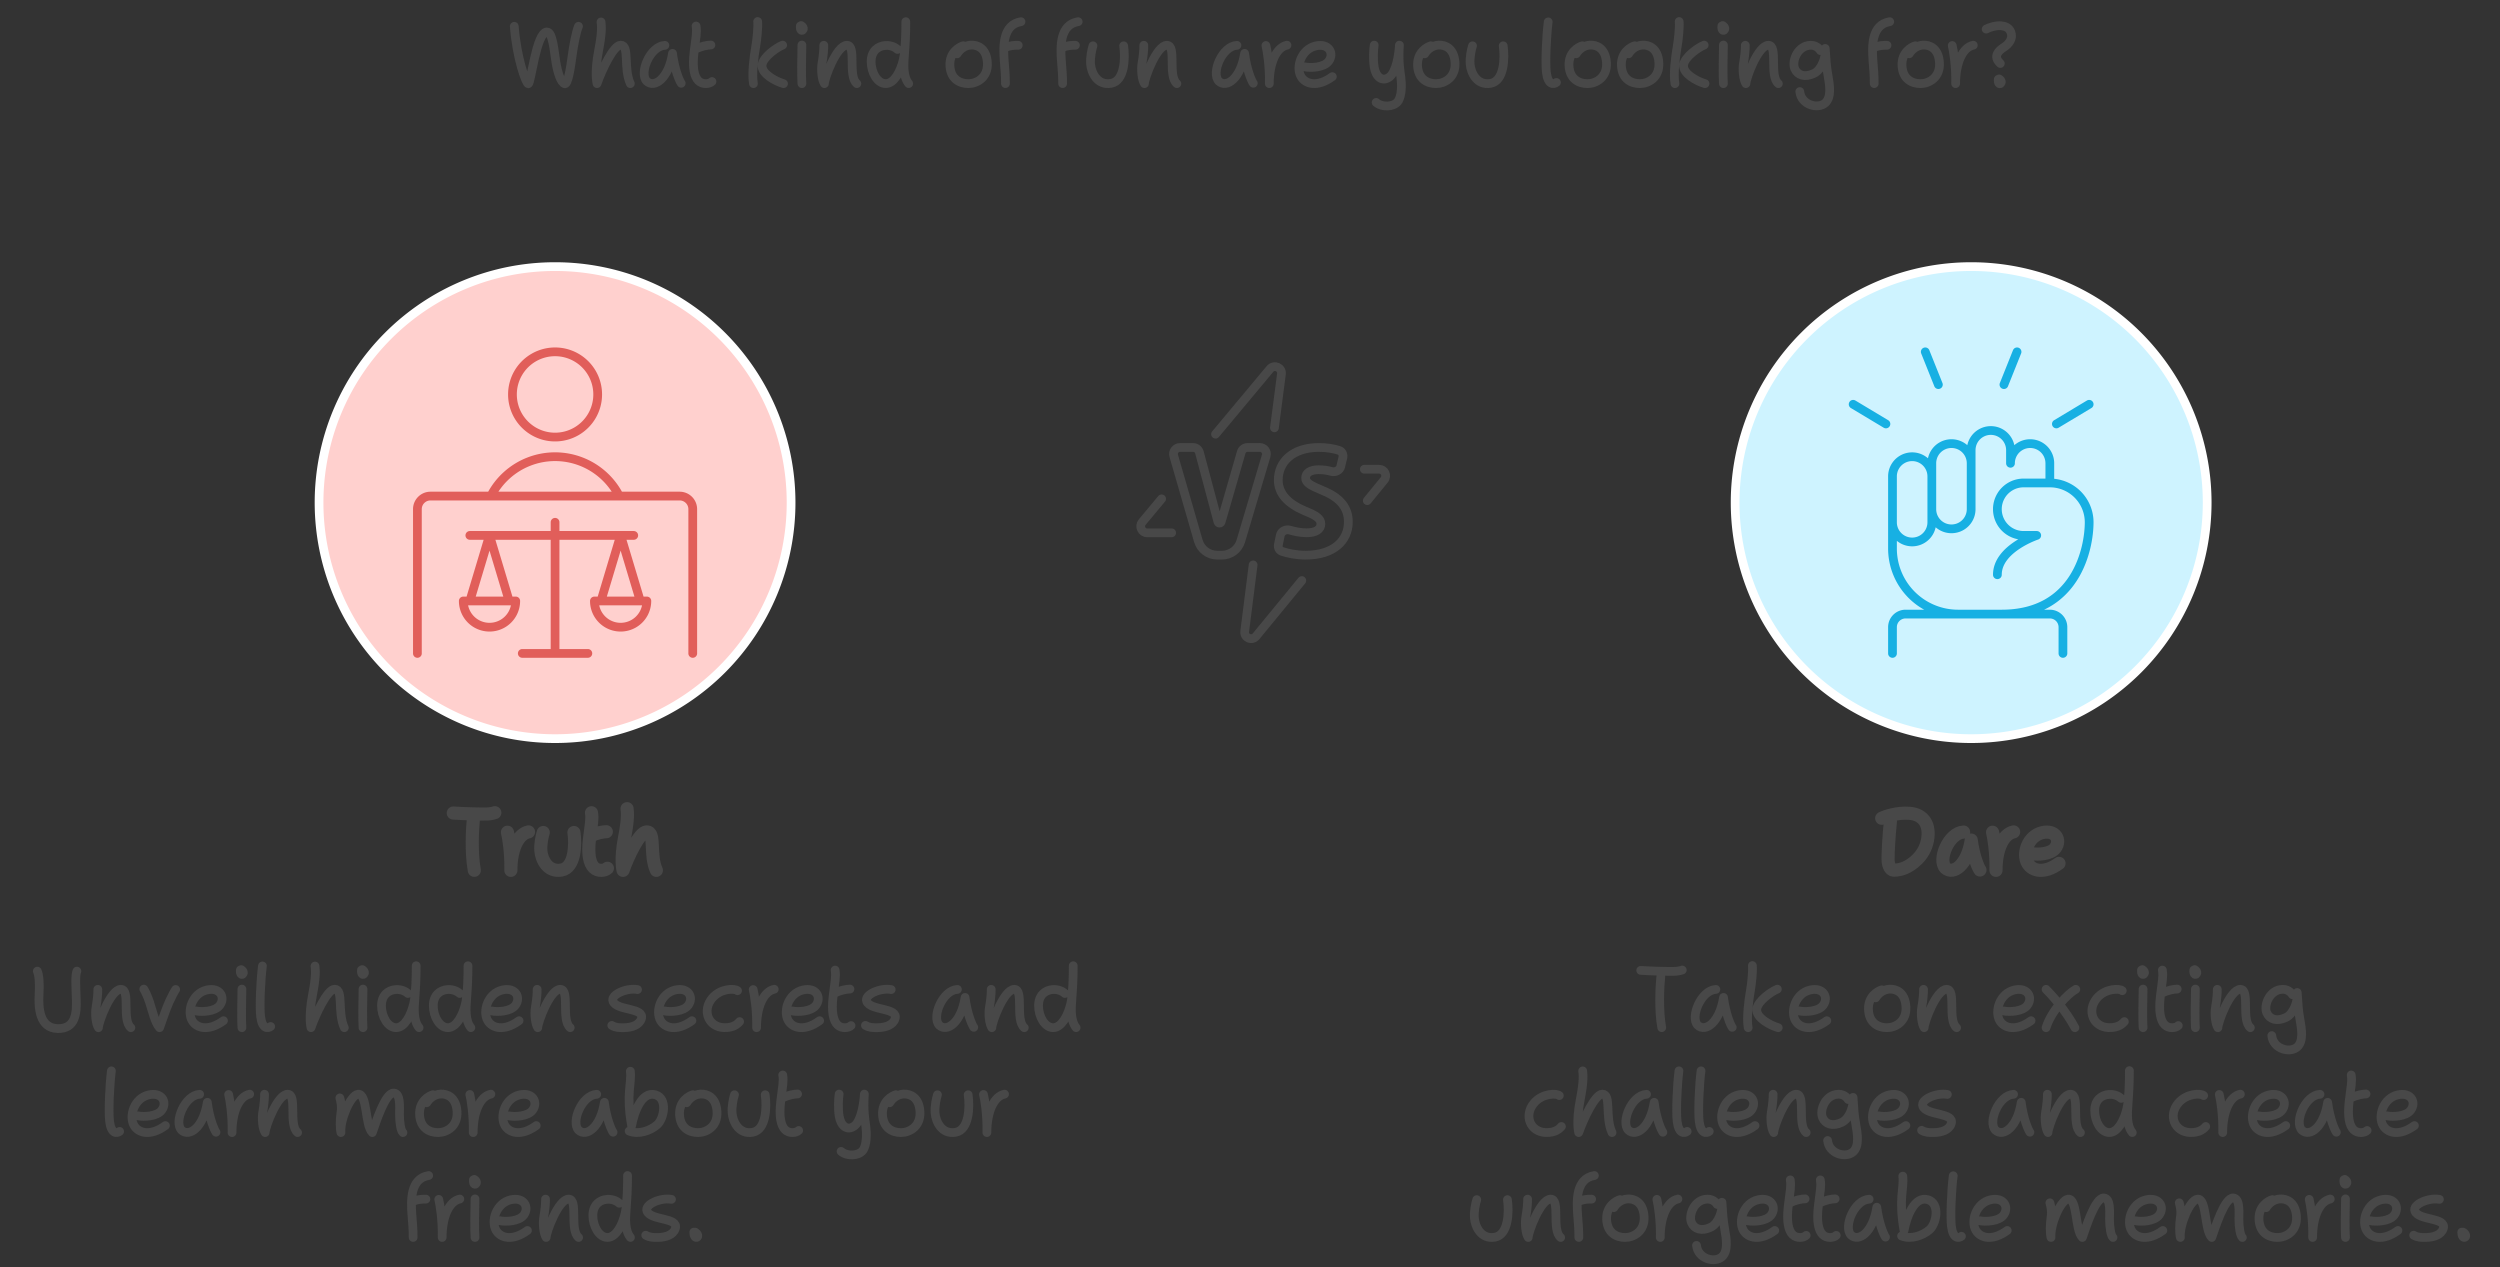 <svg width="572" height="290" viewBox="0 0 572 290" style="fill:none;stroke:none;fill-rule:evenodd;clip-rule:evenodd;stroke-linecap:round;stroke-linejoin:round;stroke-miterlimit:1.5;" version="1.1" xmlns="http://www.w3.org/2000/svg" xmlns:xlink="http://www.w3.org/1999/xlink"><rect x="0" y="0" width="572" height="290" fill="#333333" stroke="none"/><g id="blend" style="mix-blend-mode:multiply"><g id="g-root-2.cr-2_cr_1q6ze1u1s495he-fill" data-item-order="-46652" data-item-id="2.cr-2_cr_1q6ze1u1s495he" data-item-class="Shape Stroke Fill ScenePart Indexed" data-item-index="2" data-renderer-id="0" transform="matrix(1, 0, 0, 1, 387, 51)"><g id="2.cr-2_cr_1q6ze1u1s495he-fill" stroke="none" fill="#cef3ff" transform="matrix(1, 0, 0, 1, -2, -2)"><g xmlns="http://www.w3.org/2000/svg" transform="translate(12, 12)"><path d="M0 54a54 54 0 1 0 108 0a54 54 0 1 0 -108 0"></path></g></g></g><g id="g-root-1.cr-1_cr_1qf3k6a1s47rwp-fill" data-item-order="-46650" data-item-id="1.cr-1_cr_1qf3k6a1s47rwp" data-item-class="Shape Stroke Fill ScenePart Indexed Indexed_1" data-item-index="1" data-renderer-id="0" transform="matrix(1, 0, 0, 1, 63, 51)"><g id="1.cr-1_cr_1qf3k6a1s47rwp-fill" stroke="none" fill="#ffd0ce" transform="matrix(1, 0, 0, 1, -2, -2)"><g xmlns="http://www.w3.org/2000/svg" transform="translate(12, 12)"><path d="M0 54a54 54 0 1 0 108 0a54 54 0 1 0 -108 0"></path></g></g></g><g id="g-root-tx_whatkind_1hgc6hu1s495ov-fill" data-item-order="0" data-item-id="tx_whatkind_1hgc6hu1s495ov" data-item-class="Label Stroke SceneTarget SceneTitle ColorStrokeBlack" data-item-index="none" data-renderer-id="0" transform="matrix(1, 0, 0, 1, 99, -9)"></g><g id="g-root-bala_1cuwele1s4erre-fill" data-item-order="0" data-item-id="bala_1cuwele1s4erre" data-item-class="Icon Stroke SceneTarget Indexed Indexed_1 InsideFill" data-item-index="1" data-renderer-id="0" transform="matrix(1, 0, 0, 1, 81, 69)"></g><g id="g-root-ligh_dbpwiq1s4er5t-fill" data-item-order="0" data-item-id="ligh_dbpwiq1s4er5t" data-item-class="Icon Stroke SceneTarget ColorStrokeBlack" data-item-index="0" data-renderer-id="0" transform="matrix(1, 0, 0, 1, 243, 69)"></g><g id="g-root-up_18itqzm1s4dceg-fill" data-item-order="0" data-item-id="up_18itqzm1s4dceg" data-item-class="Icon Stroke SceneTarget Indexed InsideFill" data-item-index="2" data-renderer-id="0" transform="matrix(1, 0, 0, 1, 405, 69)"></g><g id="g-root-tx_truth_1ursov61s4943y-fill" data-item-order="0" data-item-id="tx_truth_1ursov61s4943y" data-item-class="Label Stroke SceneTarget Indexed Indexed_1 ColorFillBlack ColorStrokeBlack" data-item-index="1" data-renderer-id="0" transform="matrix(1, 0, 0, 1, 87, 171)"></g><g id="g-root-tx_dare_1qa3rhe1s495vw-fill" data-item-order="0" data-item-id="tx_dare_1qa3rhe1s495vw" data-item-class="Label Stroke SceneTarget Indexed ColorFillBlack ColorStrokeBlack" data-item-index="2" data-renderer-id="0" transform="matrix(1, 0, 0, 1, 417, 171)"></g><g id="g-root-tx_unveilhi_18jg82q1s49539-fill" data-item-order="0" data-item-id="tx_unveilhi_18jg82q1s49539" data-item-class="Label Stroke SceneTarget Indexed Indexed_1 ColorStrokeBlack" data-item-index="1" data-renderer-id="0" transform="matrix(1, 0, 0, 1, -9, 207)"></g><g id="g-root-tx_takeonex_1cw5crm1s493wj-fill" data-item-order="0" data-item-id="tx_takeonex_1cw5crm1s493wj" data-item-class="Label Stroke SceneTarget Indexed ColorStrokeBlack" data-item-index="2" data-renderer-id="0" transform="matrix(1, 0, 0, 1, 321, 207)"></g><g id="g-root-2.cr-2_cr_1q6ze1u1s495he-stroke" data-item-order="-46652" data-item-id="2.cr-2_cr_1q6ze1u1s495he" data-item-class="Shape Stroke Fill ScenePart Indexed" data-item-index="2" data-renderer-id="0" transform="matrix(1, 0, 0, 1, 387, 51)"><g id="2.cr-2_cr_1q6ze1u1s495he-stroke" fill="none" stroke-linecap="round" stroke-linejoin="round" stroke-miterlimit="1.5" stroke="#ffffff" stroke-width="2" transform="matrix(1, 0, 0, 1, -2, -2)"><g xmlns="http://www.w3.org/2000/svg" transform="translate(12, 12)"><path d="M0 54a54 54 0 1 0 108 0a54 54 0 1 0 -108 0"></path></g></g></g><g id="g-root-1.cr-1_cr_1qf3k6a1s47rwp-stroke" data-item-order="-46650" data-item-id="1.cr-1_cr_1qf3k6a1s47rwp" data-item-class="Shape Stroke Fill ScenePart Indexed Indexed_1" data-item-index="1" data-renderer-id="0" transform="matrix(1, 0, 0, 1, 63, 51)"><g id="1.cr-1_cr_1qf3k6a1s47rwp-stroke" fill="none" stroke-linecap="round" stroke-linejoin="round" stroke-miterlimit="1.5" stroke="#ffffff" stroke-width="2" transform="matrix(1, 0, 0, 1, -2, -2)"><g xmlns="http://www.w3.org/2000/svg" transform="translate(12, 12)"><path d="M0 54a54 54 0 1 0 108 0a54 54 0 1 0 -108 0"></path></g></g></g><g id="g-root-tx_whatkind_1hgc6hu1s495ov-stroke" data-item-order="0" data-item-id="tx_whatkind_1hgc6hu1s495ov" data-item-class="Label Stroke SceneTarget SceneTitle ColorStrokeBlack" data-item-index="none" data-renderer-id="0" transform="matrix(1, 0, 0, 1, 99, -9)"><g id="tx_whatkind_1hgc6hu1s495ov-stroke" fill="none" stroke-linecap="round" stroke-linejoin="round" stroke-miterlimit="1.5" stroke="#484848" stroke-width="2" transform="matrix(1, 0, 0, 1, 6, 1)"><g xmlns="http://www.w3.org/2000/svg" transform="translate(182, 9)"><path d="M-169.335 5.015C-168.775 12.366 -166.634 18.169 -166.132 18.169C-165.506 18.169 -164.318 6.308 -161.855 6.308C-160.505 6.308 -160.183 11.017 -159.806 13.243C-159.391 15.694 -158.675 17.934 -157.762 18.169C-157.093 18.34 -156.462 14.625 -156.099 11.798C-155.809 9.537 -155.156 6.167 -154.641 5.015 M-149.483 4.022C-149.396 4.912 -149.191 6.202 -150.033 10.527C-151.058 15.795 -150.399 18.136 -150.399 18.136C-149.283 14.963 -146.648 9.33 -144.978 9.33C-142.889 9.33 -144.418 14.557 -142.777 18.136 M-134.877 9.375C-138.291 9.549 -140.822 15.726 -139.03 17.591C-137.237 19.238 -134.01 16.949 -133.126 11.208C-132.653 14.975 -131.496 17.59 -131.136 18.053 M-127.739 4.955C-127.51 6.514 -127.755 7.296 -128.194 10.909C-128.634 14.523 -128.151 16.547 -127.199 17.488C-126.246 18.43 -124.633 18.217 -124.096 17.657M-124.346 9.3C-125.005 9.294 -126.634 9.566 -127.882 10.259 M-113.647 3.922C-113.522 5.108 -113.804 8.024 -114.112 9.758C-114.5 11.947 -115.006 15.92 -114.613 18.136M-107.928 9.322C-109.33 9.873 -112.366 12.02 -112.63 13.809C-112.93 15.836 -109.545 17.62 -107.732 18.136 M-103.699 4.847C-102.391 5.612 -104.054 6.866 -103.879 4.941M-103.525 9.301C-103.58 11.527 -103.657 16.583 -103.525 18.136 M-98.517 9.359C-98.486 10.082 -98.636 11.88 -98.898 13.287C-99.224 15.045 -98.916 17.333 -98.372 18.136C-98.372 16.924 -95.595 9.359 -93.236 9.359C-90.95 9.359 -93.091 16.343 -90.95 18.136 M-81.643 10.309C-82.041 9.935 -83.04 9.311 -84.42 9.406C-86.146 9.526 -87.685 10.679 -87.685 13.113C-87.685 15.547 -86.281 18.127 -84.338 18.127C-82.396 18.127 -80.922 15.277 -80.314 12.614C-79.827 10.484 -79.736 5.957 -79.752 3.96M-79.091 18.127C-80.446 16.46 -80.199 13.61 -80.072 11.776C-79.945 9.942 -79.883 8.937 -79.883 8.937 M-66.6 9.468C-67.446 9.693 -69.82 10.951 -69.662 14.041C-69.505 17.13 -67.361 18.136 -65.438 18.136C-63.442 18.136 -60.884 16.697 -61.09 13.333C-61.296 9.968 -63.426 9.251 -64.816 9.315C-66.462 9.389 -67.565 10.554 -68.018 11.311 M-56.951 18.129C-56.951 15.986 -57.086 15.016 -57.24 12.823C-57.467 9.617 -57.622 4.643 -53.394 3.962M-54.022 9.362C-54.688 9.33 -56.111 9.425 -56.851 9.853 M-43.871 18.129C-43.871 15.986 -44.006 15.016 -44.16 12.823C-44.387 9.617 -44.542 4.643 -40.314 3.962M-40.942 9.362C-41.608 9.33 -43.031 9.425 -43.771 9.853 M-36.929 9.475C-37.202 10.342 -37.591 12.125 -37.475 13.655C-37.329 15.558 -35.983 18.639 -32.763 18.066C-29.648 17.512 -29.506 12.23 -29.907 9.475 M-25.297 9.359C-25.266 10.082 -25.416 11.88 -25.678 13.287C-26.004 15.045 -25.696 17.333 -25.152 18.136C-25.152 16.924 -22.375 9.359 -20.016 9.359C-17.73 9.359 -19.871 16.343 -17.73 18.136 M-3.987 9.375C-7.401 9.549 -9.932 15.726 -8.14 17.591C-6.347 19.238 -3.12 16.949 -2.236 11.208C-1.763 14.975 -0.606 17.59 -0.246 18.053 M2.64 9.413C2.922 10.567 3.513 14.098 3.421 18.136C3.421 13.378 5.014 9.844 7.46 9.341 M11.564 14.307C12.892 14.583 15.937 14.463 17.006 13.011C18.343 11.196 17.053 8.817 14.032 9.508C10.679 10.276 9.414 14.39 10.679 16.534C11.702 18.267 14.425 19.038 17.846 16.534 M27.418 9.325C27.265 10.303 27.131 12.518 27.418 14.354C27.778 16.648 29.314 17.826 30.911 16.609C32.507 15.391 33.086 11.26 33.186 9.325C32.926 13.136 33.325 15.232 33.525 16.708C33.724 18.185 33.784 21.019 32.806 22.256C31.829 23.493 29.214 23.613 27.857 22.436 M40.4 9.468C39.554 9.693 37.18 10.951 37.338 14.041C37.495 17.13 39.639 18.136 41.562 18.136C43.558 18.136 46.116 16.697 45.91 13.333C45.704 9.968 43.574 9.251 42.184 9.315C40.538 9.389 39.435 10.554 38.982 11.311 M49.911 9.475C49.638 10.342 49.249 12.125 49.365 13.655C49.511 15.558 50.857 18.639 54.077 18.066C57.192 17.512 57.334 12.23 56.933 9.475 M67.231 4.008C66.822 7.098 66.537 13.338 66.816 15.59C67.175 18.491 68.514 18.349 69.111 17.864 M75.05 9.468C74.204 9.693 71.83 10.951 71.988 14.041C72.146 17.13 74.289 18.136 76.212 18.136C78.208 18.136 80.766 16.697 80.56 13.333C80.354 9.968 78.224 9.251 76.834 9.315C75.188 9.389 74.085 10.554 73.632 11.311 M87.04 9.468C86.194 9.693 83.82 10.951 83.978 14.041C84.136 17.13 86.279 18.136 88.202 18.136C90.198 18.136 92.756 16.697 92.55 13.333C92.344 9.968 90.214 9.251 88.824 9.315C87.178 9.389 86.075 10.554 85.622 11.311 M97.193 3.922C97.318 5.108 97.036 8.024 96.728 9.758C96.34 11.947 95.834 15.92 96.227 18.136M102.912 9.322C101.51 9.873 98.474 12.02 98.21 13.809C97.91 15.836 101.295 17.62 103.108 18.136 M107.141 4.847C108.449 5.612 106.786 6.866 106.961 4.941M107.316 9.301C107.26 11.527 107.183 16.583 107.316 18.136 M112.323 9.359C112.354 10.082 112.204 11.88 111.942 13.287C111.616 15.045 111.924 17.333 112.469 18.136C112.469 16.924 115.245 9.359 117.604 9.359C119.89 9.359 117.749 16.343 119.89 18.136 M129.518 10.579C129.243 10.161 128.429 9.104 126.706 9.412C124.082 9.883 122.96 13.142 123.635 14.717C124.285 16.233 125.942 16.796 128.04 15.798C129.816 14.954 130.822 12.028 130.614 10.082C130.794 12.778 130.863 14.142 131.237 16.221C131.638 18.444 132.085 21.26 130.614 22.559C128.94 24.039 125.091 23.013 124.794 19.948 M141.819 18.129C141.819 15.986 141.684 15.016 141.53 12.823C141.303 9.617 141.148 4.643 145.376 3.962M144.748 9.362C144.082 9.33 142.659 9.425 141.919 9.853 M151.24 9.468C150.394 9.693 148.02 10.951 148.178 14.041C148.335 17.13 150.479 18.136 152.402 18.136C154.398 18.136 156.955 16.697 156.75 13.333C156.544 9.968 154.414 9.251 153.024 9.315C151.378 9.389 150.275 10.554 149.822 11.311 M159.67 9.413C159.952 10.567 160.543 14.098 160.451 18.136C160.451 13.378 162.044 9.844 164.49 9.341 M167.431 5.659C168.176 5.273 169.535 4.803 170.775 4.888C171.717 4.953 172.672 5.29 173.075 6.322C173.645 7.783 172.69 9.057 171.476 9.827C170.262 10.597 168.914 11.907 170.674 13.525M170.386 17.055C171.694 17.82 170.031 19.074 170.206 17.149"></path></g></g></g><g id="g-root-bala_1cuwele1s4erre-stroke" data-item-order="0" data-item-id="bala_1cuwele1s4erre" data-item-class="Icon Stroke SceneTarget Indexed Indexed_1 InsideFill" data-item-index="1" data-renderer-id="0" transform="matrix(1, 0, 0, 1, 81, 69)"><g id="bala_1cuwele1s4erre-stroke" fill="none" stroke-linecap="round" stroke-linejoin="round" stroke-miterlimit="1.5" stroke="#e15e5a" stroke-width="0.667" transform="matrix(3, 0, 0, 3, -26, -26)"><g xmlns="http://www.w3.org/2000/svg" transform="translate(12, 12)"><path d="M1.5 23.5v-11a1 1 0 0 1 1-1h19a1 1 0 0 1 1 1v11m-17-9H18m-6-1v10m-2.5 0h5M0 0m5.5 19.5 1.5-5 1.5 5m.5 0a2 2 0 0 1-4 0Zm6.5 0 1.5-5 1.5 5m.5 0a2 2 0 0 1-4 0Zm-2.1-8a5.5 5.5 0 0 0-9.8 0m1.65-7.75a3.25 3.25 0 1 0 6.5 0 3.25 3.25 0 1 0-6.5 0Z"></path></g></g></g><g id="g-root-ligh_dbpwiq1s4er5t-stroke" data-item-order="0" data-item-id="ligh_dbpwiq1s4er5t" data-item-class="Icon Stroke SceneTarget ColorStrokeBlack" data-item-index="0" data-renderer-id="0" transform="matrix(1, 0, 0, 1, 243, 69)"><g id="ligh_dbpwiq1s4er5t-stroke" fill="none" stroke-linecap="round" stroke-linejoin="round" stroke-miterlimit="1.5" stroke="#484848" stroke-width="1.333" transform="matrix(1.5, 0, 0, 1.5, -0.5, -5)"><g xmlns="http://www.w3.org/2000/svg" transform="translate(7, 10)"><path d="M22.477 33.5L21.193 43.632C21.068 44.622 22.296 45.155 22.93 44.385C24.68 42.261 27.208 39.18 29.905 35.889M39.888 23.698C40.92 22.436 41.804 21.355 42.47 20.541C43.004 19.889 42.539 18.909 41.696 18.909H39.439M10.053 28.608H6.33C5.482 28.608 5.019 27.619 5.562 26.968L8.52 23.422M16.742 13.564C19.918 9.758 23.003 6.061 25.043 3.619C25.684 2.852 26.923 3.397 26.794 4.388L25.726 12.592M20.598 29.868L24.462 16.872C24.652 16.231 24.172 15.587 23.503 15.587H21.626C21.181 15.587 20.789 15.882 20.665 16.31L17.596 26.942C17.526 27.185 17.18 27.182 17.115 26.937L14.282 16.329C14.165 15.892 13.769 15.587 13.316 15.587H11.33C10.664 15.587 10.184 16.226 10.369 16.865L14.12 29.846C14.491 31.129 15.666 32.013 17.002 32.013H17.723C19.05 32.013 20.22 31.14 20.598 29.868ZM30.663 28.599C29.781 28.599 28.877 28.433 28.105 28.198C27.475 28.005 26.758 28.354 26.623 28.998L26.33 30.403C26.238 30.842 26.45 31.292 26.875 31.438C27.785 31.751 29.11 32.014 30.478 32.014C34.798 32.014 37 29.771 37 26.932C37 24.883 35.865 23.299 33.159 22.19C31.185 21.357 30.485 20.994 30.485 20.219C30.485 19.507 31.172 18.979 32.469 18.979C33.221 18.979 33.869 19.091 34.406 19.241C35.018 19.413 35.697 19.092 35.844 18.474L36.163 17.13C36.273 16.666 36.041 16.182 35.587 16.036C34.775 15.773 33.745 15.588 32.496 15.588C28.518 15.588 26.314 17.792 26.314 20.563C26.314 22.582 27.713 24.152 30.402 25.283C32.105 25.963 32.814 26.443 32.814 27.25C32.814 28.056 32.075 28.599 30.663 28.599Z"></path></g></g></g><g id="g-root-up_18itqzm1s4dceg-stroke" data-item-order="0" data-item-id="up_18itqzm1s4dceg" data-item-class="Icon Stroke SceneTarget Indexed InsideFill" data-item-index="2" data-renderer-id="0" transform="matrix(1, 0, 0, 1, 405, 69)"><g id="up_18itqzm1s4dceg-stroke" fill="none" stroke-linecap="round" stroke-linejoin="round" stroke-miterlimit="1.5" stroke="#17b0e3" stroke-width="0.667" transform="matrix(3, 0, 0, 3, -17, -26)"><g xmlns="http://www.w3.org/2000/svg" transform="translate(9, 12)"><path d="M18,10.5V9a1.5,1.5,0,0,0-3,0M12,12.5V9A1.5,1.5,0,0,0,9,9v1M12,9V8h0a1.5,1.5,0,0,1,3,0h0V9M9,13.5V10a1.5,1.5,0,0,0-3,0v5.5a5,5,0,0,0,5,5h3.335C20,20.5,21,15.5,21,13.5a3,3,0,0,0-3-3H16a2,2,0,0,0,0,4h1s-3,1-3,3M6,23.5v-2a1,1,0,0,1,1-1H18a1,1,0,0,1,1,1v2M8.5 0.5L9.5 3M3 4.5L5.5 6M15.5 0.5L14.5 3M21 4.5L18.5 6M9,13.5a1.5,1.5,0,0,1-3,0M12,12.5a1.5,1.5,0,0,1-3,0"></path></g></g></g><g id="g-root-tx_truth_1ursov61s4943y-stroke" data-item-order="0" data-item-id="tx_truth_1ursov61s4943y" data-item-class="Label Stroke SceneTarget Indexed Indexed_1 ColorFillBlack ColorStrokeBlack" data-item-index="1" data-renderer-id="0" transform="matrix(1, 0, 0, 1, 87, 171)"><g id="tx_truth_1ursov61s4943y-stroke" fill="none" stroke-linecap="round" stroke-linejoin="round" stroke-miterlimit="1.5" stroke="#484848" stroke-width="3" transform="matrix(1, 0, 0, 1, 4, 2)"><g xmlns="http://www.w3.org/2000/svg" transform="translate(34, 8)"><path d="M-21.29 5.024C-18.999 5.185 -14.653 5.297 -13.419 5.239C-12.742 5.208 -11.957 5.024 -11.782 4.944M-16.695 6.461C-16.912 8.512 -17.227 14.022 -16.479 18.125 M-8.895 9.413C-8.613 10.567 -8.022 14.098 -8.114 18.136C-8.114 13.378 -6.521 9.844 -4.075 9.341 M-0.704 9.475C-0.977 10.342 -1.366 12.125 -1.25 13.655C-1.104 15.558 0.242 18.639 3.462 18.066C6.577 17.512 6.719 12.23 6.318 9.475 M10.336 4.955C10.565 6.514 10.32 7.296 9.881 10.909C9.441 14.523 9.924 16.547 10.876 17.488C11.829 18.43 13.442 18.217 13.979 17.657M13.729 9.3C13.07 9.294 11.441 9.566 10.193 10.259 M18.472 4.022C18.559 4.912 18.764 6.202 17.922 10.527C16.897 15.795 17.556 18.136 17.556 18.136C18.672 14.963 21.307 9.33 22.977 9.33C25.066 9.33 23.537 14.557 25.178 18.136"></path></g></g></g><g id="g-root-tx_dare_1qa3rhe1s495vw-stroke" data-item-order="0" data-item-id="tx_dare_1qa3rhe1s495vw" data-item-class="Label Stroke SceneTarget Indexed ColorFillBlack ColorStrokeBlack" data-item-index="2" data-renderer-id="0" transform="matrix(1, 0, 0, 1, 417, 171)"><g id="tx_dare_1qa3rhe1s495vw-stroke" fill="none" stroke-linecap="round" stroke-linejoin="round" stroke-miterlimit="1.5" stroke="#484848" stroke-width="3" transform="matrix(1, 0, 0, 1, 1, 2)"><g xmlns="http://www.w3.org/2000/svg" transform="translate(31, 8)"><path d="M-18.468 6.219C-17.563 5.767 -14.915 4.886 -12.157 5.081C-8.709 5.326 -7.35 7.904 -7.995 11.267C-8.703 14.955 -11.657 16.912 -13.093 17.535C-14.53 18.157 -15.804 18.138 -16.013 18.049C-16.222 17.96 -17.012 17.377 -17.012 15.576C-17.012 13.775 -16.812 10.147 -16.472 6.945 M0.273 9.375C-3.141 9.549 -5.672 15.726 -3.88 17.591C-2.087 19.238 1.14 16.949 2.024 11.208C2.497 14.975 3.654 17.59 4.014 18.053 M6.9 9.413C7.182 10.567 7.773 14.098 7.681 18.136C7.681 13.378 9.274 9.844 11.72 9.341 M15.824 14.307C17.152 14.583 20.197 14.463 21.266 13.011C22.603 11.196 21.313 8.817 18.292 9.508C14.939 10.276 13.674 14.39 14.939 16.534C15.962 18.267 18.685 19.038 22.106 16.534"></path></g></g></g><g id="g-root-tx_unveilhi_18jg82q1s49539-stroke" data-item-order="0" data-item-id="tx_unveilhi_18jg82q1s49539" data-item-class="Label Stroke SceneTarget Indexed Indexed_1 ColorStrokeBlack" data-item-index="1" data-renderer-id="0" transform="matrix(1, 0, 0, 1, -9, 207)"><g id="tx_unveilhi_18jg82q1s49539-stroke" fill="none" stroke-linecap="round" stroke-linejoin="round" stroke-miterlimit="1.5" stroke="#484848" stroke-width="2" transform="matrix(1, 0, 0, 1, 5, 1)"><g xmlns="http://www.w3.org/2000/svg" transform="translate(129, 9)"><path d="M-116.464 5.195C-116.057 6.081 -115.915 8.052 -116.057 10.5C-116.233 13.56 -115.991 18.224 -111.826 18.337C-107.661 18.45 -107.428 14.697 -107.549 11.611C-107.674 8.417 -107.784 6.095 -107.408 5.195 M-102.622 9.359C-102.591 10.082 -102.741 11.88 -103.003 13.287C-103.329 15.045 -103.021 17.333 -102.477 18.136C-102.477 16.924 -99.7 9.359 -97.341 9.359C-95.055 9.359 -97.196 16.343 -95.055 18.136 M-92.099 9.308C-91.846 9.691 -91.295 10.77 -90.782 12.296C-90.141 14.203 -89.584 16.938 -88.487 18.136C-87.845 16.313 -86.938 13.63 -86.242 12.127C-85.546 10.624 -84.982 9.612 -84.807 9.393 M-80.151 14.307C-78.823 14.583 -75.778 14.463 -74.709 13.011C-73.372 11.196 -74.662 8.817 -77.683 9.508C-81.036 10.276 -82.301 14.39 -81.036 16.534C-80.013 18.267 -77.29 19.038 -73.869 16.534 M-69.824 4.847C-68.516 5.612 -70.179 6.866 -70.004 4.941M-69.65 9.301C-69.705 11.527 -69.782 16.583 -69.65 18.136 M-64.954 4.008C-65.363 7.098 -65.648 13.338 -65.369 15.59C-65.01 18.491 -63.671 18.349 -63.074 17.864 M-52.928 4.022C-52.841 4.912 -52.636 6.202 -53.478 10.527C-54.503 15.795 -53.844 18.136 -53.844 18.136C-52.728 14.963 -50.093 9.33 -48.423 9.33C-46.334 9.33 -47.863 14.557 -46.222 18.136 M-42.114 4.847C-40.806 5.612 -42.469 6.866 -42.294 4.941M-41.94 9.301C-41.995 11.527 -42.072 16.583 -41.94 18.136 M-31.668 10.309C-32.066 9.935 -33.065 9.311 -34.445 9.406C-36.171 9.526 -37.71 10.679 -37.71 13.113C-37.71 15.547 -36.306 18.127 -34.363 18.127C-32.421 18.127 -30.947 15.277 -30.339 12.614C-29.852 10.484 -29.761 5.957 -29.777 3.96M-29.116 18.127C-30.471 16.46 -30.224 13.61 -30.097 11.776C-29.97 9.942 -29.908 8.937 -29.908 8.937 M-19.818 10.309C-20.216 9.935 -21.215 9.311 -22.595 9.406C-24.321 9.526 -25.86 10.679 -25.86 13.113C-25.86 15.547 -24.456 18.127 -22.513 18.127C-20.571 18.127 -19.097 15.277 -18.489 12.614C-18.002 10.484 -17.911 5.957 -17.927 3.96M-17.266 18.127C-18.621 16.46 -18.374 13.61 -18.247 11.776C-18.12 9.942 -18.058 8.937 -18.058 8.937 M-12.521 14.307C-11.193 14.583 -8.148 14.463 -7.079 13.011C-5.742 11.196 -7.032 8.817 -10.053 9.508C-13.406 10.276 -14.671 14.39 -13.406 16.534C-12.383 18.267 -9.66 19.038 -6.239 16.534 M-2.102 9.359C-2.071 10.082 -2.221 11.88 -2.483 13.287C-2.809 15.045 -2.501 17.333 -1.957 18.136C-1.957 16.924 0.82 9.359 3.179 9.359C5.465 9.359 3.324 16.343 5.465 18.136 M20.866 9.411C18.379 8.954 14.625 10.59 15.261 12.121C16.173 14.313 22.559 13.498 21.749 16.083C21.284 17.569 19.505 18.101 17.832 18.131C16.669 18.152 15.842 18.131 14.973 17.615 M27.029 14.307C28.357 14.583 31.402 14.463 32.471 13.011C33.808 11.196 32.518 8.817 29.497 9.508C26.144 10.276 24.879 14.39 26.144 16.534C27.167 18.267 29.89 19.038 33.311 16.534 M43.747 9.672C43.129 9.1 39.839 9.105 37.919 11.414C35.596 14.207 37.047 17.988 40.639 18.121C43.018 18.209 43.916 17.078 44.225 16.741 M47.325 9.413C47.607 10.567 48.198 14.098 48.106 18.136C48.106 13.378 49.699 9.844 52.145 9.341 M56.249 14.307C57.577 14.583 60.622 14.463 61.691 13.011C63.028 11.196 61.738 8.817 58.717 9.508C55.364 10.276 54.099 14.39 55.364 16.534C56.387 18.267 59.11 19.038 62.531 16.534 M66.076 4.955C66.305 6.514 66.06 7.296 65.621 10.909C65.181 14.523 65.664 16.547 66.616 17.488C67.569 18.43 69.182 18.217 69.719 17.657M69.469 9.3C68.81 9.294 67.181 9.566 65.933 10.259 M78.906 9.411C76.419 8.954 72.665 10.59 73.301 12.121C74.213 14.313 80.599 13.498 79.789 16.083C79.324 17.569 77.545 18.101 75.872 18.131C74.709 18.152 73.882 18.131 73.013 17.615 M94.058 9.375C90.644 9.549 88.113 15.726 89.905 17.591C91.698 19.238 94.925 16.949 95.809 11.208C96.282 14.975 97.439 17.59 97.799 18.053 M101.788 9.359C101.819 10.082 101.669 11.88 101.407 13.287C101.081 15.045 101.389 17.333 101.933 18.136C101.933 16.924 104.71 9.359 107.069 9.359C109.355 9.359 107.214 16.343 109.355 18.136 M118.662 10.309C118.264 9.935 117.265 9.311 115.885 9.406C114.159 9.526 112.62 10.679 112.62 13.113C112.62 15.547 114.024 18.127 115.967 18.127C117.909 18.127 119.383 15.277 119.991 12.614C120.478 10.484 120.569 5.957 120.553 3.96M121.214 18.127C119.859 16.46 120.106 13.61 120.233 11.776C120.36 9.942 120.422 8.937 120.422 8.937 M-99.509 28.008C-99.918 31.098 -100.203 37.338 -99.924 39.59C-99.565 42.491 -98.226 42.349 -97.629 41.864 M-93.436 38.307C-92.108 38.583 -89.063 38.463 -87.994 37.011C-86.657 35.196 -87.947 32.817 -90.968 33.508C-94.321 34.276 -95.586 38.39 -94.321 40.533C-93.298 42.267 -90.575 43.038 -87.154 40.533 M-79.317 33.375C-82.731 33.549 -85.262 39.726 -83.47 41.591C-81.677 43.238 -78.45 40.949 -77.566 35.208C-77.093 38.975 -75.936 41.59 -75.576 42.053 M-72.69 33.413C-72.408 34.567 -71.817 38.098 -71.909 42.136C-71.909 37.378 -70.316 33.844 -67.87 33.341 M-64.477 33.359C-64.446 34.082 -64.596 35.88 -64.858 37.286C-65.184 39.045 -64.876 41.333 -64.332 42.136C-64.332 40.923 -61.555 33.359 -59.196 33.359C-56.91 33.359 -59.051 40.343 -56.91 42.136 M-32.809 42.136C-33.307 41.708 -33.598 39.757 -33.598 37.936C-33.598 36.314 -33.288 33.203 -34.893 33.093C-36.89 32.955 -39.069 40.052 -39.813 42.136C-41.541 40.448 -40.897 33.121 -43.093 33.362C-44.811 33.55 -47.228 39.23 -46.991 42.136C-47.244 41.22 -47.234 39.117 -46.991 37.634C-46.738 36.09 -47.076 34.82 -47.244 34.202 M-25.94 33.468C-26.786 33.693 -29.16 34.952 -29.002 38.041C-28.845 41.13 -26.701 42.136 -24.778 42.136C-22.782 42.136 -20.225 40.697 -20.43 37.333C-20.636 33.968 -22.766 33.251 -24.156 33.315C-25.802 33.389 -26.905 34.554 -27.358 35.311 M-17.51 33.413C-17.228 34.567 -16.637 38.098 -16.729 42.136C-16.729 37.378 -15.136 33.844 -12.69 33.341 M-8.586 38.307C-7.258 38.583 -4.213 38.463 -3.144 37.011C-1.807 35.196 -3.097 32.817 -6.118 33.508C-9.471 34.276 -10.736 38.39 -9.471 40.533C-8.448 42.267 -5.725 43.038 -2.304 40.533 M11.533 33.375C8.119 33.549 5.588 39.726 7.38 41.591C9.173 43.238 12.4 40.949 13.284 35.208C13.757 38.975 14.914 41.59 15.274 42.053 M19.225 28.096C19.555 30.981 18.207 33.2 19.511 40.572C20.124 37.293 21.901 32.598 24.963 33.489C27.828 34.323 26.945 39.002 25.319 40.387C23.839 41.647 21.185 42.685 18.948 41.792 M33.54 33.468C32.694 33.693 30.32 34.952 30.478 38.041C30.635 41.13 32.779 42.136 34.702 42.136C36.698 42.136 39.255 40.697 39.05 37.333C38.844 33.968 36.714 33.251 35.324 33.315C33.678 33.389 32.575 34.554 32.122 35.311 M43.051 33.475C42.778 34.342 42.389 36.125 42.505 37.654C42.651 39.558 43.997 42.639 47.217 42.066C50.332 41.512 50.474 36.23 50.073 33.475 M54.091 28.955C54.32 30.514 54.075 31.296 53.636 34.909C53.196 38.523 53.679 40.547 54.631 41.488C55.584 42.43 57.197 42.217 57.734 41.657M57.484 33.3C56.825 33.294 55.196 33.566 53.948 34.259 M66.998 33.325C66.845 34.303 66.711 36.518 66.998 38.354C67.358 40.648 68.894 41.826 70.491 40.609C72.087 39.391 72.666 35.26 72.766 33.325C72.506 37.136 72.905 39.232 73.105 40.708C73.304 42.185 73.364 45.019 72.386 46.256C71.409 47.493 68.794 47.613 67.437 46.436 M79.98 33.468C79.134 33.693 76.76 34.952 76.918 38.041C77.075 41.13 79.219 42.136 81.142 42.136C83.138 42.136 85.696 40.697 85.49 37.333C85.284 33.968 83.154 33.251 81.764 33.315C80.118 33.389 79.015 34.554 78.562 35.311 M89.491 33.475C89.218 34.342 88.829 36.125 88.945 37.654C89.091 39.558 90.437 42.639 93.657 42.066C96.772 41.512 96.914 36.23 96.513 33.475 M100.02 33.413C100.302 34.567 100.893 38.098 100.801 42.136C100.801 37.378 102.394 33.844 104.84 33.341 M-30.476 66.129C-30.476 63.986 -30.611 63.016 -30.765 60.823C-30.992 57.617 -31.148 52.643 -26.919 51.962M-27.547 57.362C-28.213 57.33 -29.636 57.425 -30.376 57.853 M-24.615 57.413C-24.333 58.567 -23.742 62.098 -23.834 66.136C-23.834 61.378 -22.241 57.844 -19.795 57.341 M-16.494 52.847C-15.186 53.612 -16.849 54.866 -16.674 52.941M-16.32 57.301C-16.375 59.527 -16.452 64.583 -16.32 66.136 M-10.601 62.307C-9.273 62.583 -6.228 62.463 -5.159 61.011C-3.822 59.196 -5.112 56.817 -8.133 57.508C-11.486 58.276 -12.751 62.39 -11.486 64.534C-10.463 66.267 -7.74 67.038 -4.319 64.534 M-0.182 57.359C-0.151 58.082 -0.301 59.88 -0.563 61.286C-0.889 63.045 -0.581 65.333 -0.037 66.136C-0.037 64.924 2.74 57.359 5.099 57.359C7.385 57.359 5.244 64.343 7.385 66.136 M16.692 58.309C16.294 57.935 15.295 57.311 13.915 57.406C12.189 57.526 10.65 58.679 10.65 61.113C10.65 63.547 12.054 66.127 13.997 66.127C15.939 66.127 17.413 63.277 18.021 60.614C18.508 58.484 18.599 53.957 18.583 51.96M19.244 66.127C17.889 64.46 18.136 61.61 18.263 59.776C18.39 57.942 18.452 56.937 18.452 56.937 M28.636 57.411C26.149 56.954 22.395 58.59 23.031 60.121C23.943 62.313 30.329 61.498 29.519 64.083C29.054 65.569 27.275 66.101 25.602 66.131C24.439 66.152 23.612 66.131 22.743 65.615 M34.042 64.913C35.586 65.885 33.745 67.092 33.745 64.913"></path></g></g></g><g id="g-root-tx_takeonex_1cw5crm1s493wj-stroke" data-item-order="0" data-item-id="tx_takeonex_1cw5crm1s493wj" data-item-class="Label Stroke SceneTarget Indexed ColorStrokeBlack" data-item-index="2" data-renderer-id="0" transform="matrix(1, 0, 0, 1, 321, 207)"><g id="tx_takeonex_1cw5crm1s493wj-stroke" fill="none" stroke-linecap="round" stroke-linejoin="round" stroke-miterlimit="1.5" stroke="#484848" stroke-width="2" transform="matrix(1, 0, 0, 1, 4, 1)"><g xmlns="http://www.w3.org/2000/svg" transform="translate(124, 9)"><path d="M-73.605 5.024C-71.314 5.185 -66.968 5.297 -65.734 5.239C-65.057 5.208 -64.272 5.024 -64.097 4.944M-69.01 6.461C-69.227 8.512 -69.542 14.022 -68.794 18.125 M-56.407 9.375C-59.821 9.549 -62.352 15.726 -60.56 17.591C-58.767 19.238 -55.54 16.949 -54.656 11.208C-54.183 14.975 -53.026 17.59 -52.666 18.053 M-48.057 3.922C-47.932 5.108 -48.214 8.024 -48.522 9.758C-48.91 11.947 -49.416 15.92 -49.023 18.136M-42.338 9.322C-43.74 9.873 -46.776 12.02 -47.04 13.809C-47.34 15.836 -43.955 17.62 -42.142 18.136 M-37.306 14.307C-35.978 14.583 -32.933 14.463 -31.864 13.011C-30.527 11.196 -31.817 8.817 -34.838 9.508C-38.191 10.276 -39.456 14.39 -38.191 16.534C-37.168 18.267 -34.445 19.038 -31.024 16.534 M-18.43 9.468C-19.276 9.693 -21.65 10.951 -21.492 14.041C-21.335 17.13 -19.191 18.136 -17.268 18.136C-15.272 18.136 -12.715 16.697 -12.92 13.333C-13.126 9.968 -15.256 9.251 -16.646 9.315C-18.292 9.389 -19.395 10.554 -19.848 11.311 M-8.897 9.359C-8.866 10.082 -9.016 11.88 -9.278 13.287C-9.604 15.045 -9.296 17.333 -8.752 18.136C-8.752 16.924 -5.975 9.359 -3.616 9.359C-1.33 9.359 -3.471 16.343 -1.33 18.136 M9.424 14.307C10.752 14.583 13.797 14.463 14.866 13.011C16.203 11.196 14.913 8.817 11.892 9.508C8.539 10.276 7.274 14.39 8.539 16.534C9.562 18.267 12.285 19.038 15.706 16.534 M19.137 9.356C20.411 10.62 23.687 14.26 25.743 18.136M25.942 9.356C24.305 10.214 20.394 14.1 19.137 18.136 M36.572 9.672C35.954 9.1 32.664 9.105 30.744 11.414C28.421 14.207 29.872 17.988 33.464 18.121C35.843 18.209 36.741 17.078 37.05 16.741 M41.161 4.847C42.469 5.612 40.806 6.866 40.981 4.941M41.335 9.301C41.28 11.527 41.203 16.583 41.335 18.136 M45.751 4.955C45.98 6.514 45.735 7.296 45.296 10.909C44.856 14.523 45.339 16.547 46.291 17.488C47.244 18.43 48.857 18.217 49.394 17.657M49.144 9.3C48.485 9.294 46.856 9.566 45.608 10.259 M53.131 4.847C54.439 5.612 52.776 6.866 52.951 4.941M53.305 9.301C53.25 11.527 53.173 16.583 53.305 18.136 M58.313 9.359C58.344 10.082 58.194 11.88 57.932 13.287C57.606 15.045 57.914 17.333 58.458 18.136C58.458 16.924 61.235 9.359 63.594 9.359C65.88 9.359 63.739 16.343 65.88 18.136 M75.508 10.579C75.233 10.161 74.419 9.104 72.696 9.412C70.072 9.883 68.95 13.142 69.625 14.717C70.275 16.233 71.932 16.796 74.03 15.798C75.806 14.954 76.812 12.028 76.604 10.082C76.784 12.778 76.853 14.142 77.227 16.221C77.627 18.444 78.075 21.26 76.604 22.559C74.93 24.039 71.081 23.013 70.784 19.948 M-92.223 33.672C-92.841 33.1 -96.131 33.105 -98.051 35.414C-100.374 38.207 -98.923 41.988 -95.331 42.121C-92.952 42.209 -92.054 41.078 -91.745 40.741 M-86.878 28.022C-86.791 28.912 -86.586 30.202 -87.428 34.528C-88.454 39.795 -87.794 42.136 -87.794 42.136C-86.678 38.963 -84.043 33.33 -82.373 33.33C-80.284 33.33 -81.813 38.557 -80.172 42.136 M-72.272 33.375C-75.686 33.549 -78.217 39.726 -76.425 41.591C-74.632 43.238 -71.405 40.949 -70.521 35.208C-70.048 38.975 -68.891 41.59 -68.531 42.053 M-64.854 28.008C-65.263 31.098 -65.548 37.338 -65.269 39.59C-64.91 42.491 -63.571 42.349 -62.974 41.864 M-59.804 28.008C-60.213 31.098 -60.498 37.338 -60.219 39.59C-59.86 42.491 -58.521 42.349 -57.924 41.864 M-53.731 38.307C-52.403 38.583 -49.358 38.463 -48.289 37.011C-46.952 35.196 -48.242 32.817 -51.263 33.508C-54.616 34.276 -55.881 38.39 -54.616 40.533C-53.593 42.267 -50.87 43.038 -47.449 40.533 M-43.312 33.359C-43.281 34.082 -43.431 35.88 -43.693 37.286C-44.019 39.045 -43.711 41.333 -43.167 42.136C-43.167 40.923 -40.39 33.359 -38.031 33.359C-35.745 33.359 -37.886 40.343 -35.745 42.136 M-26.117 34.579C-26.392 34.161 -27.206 33.104 -28.929 33.412C-31.553 33.883 -32.675 37.142 -32 38.717C-31.35 40.233 -29.693 40.796 -27.595 39.798C-25.819 38.954 -24.813 36.028 -25.021 34.082C-24.841 36.778 -24.772 38.142 -24.398 40.221C-23.998 42.444 -23.55 45.26 -25.021 46.559C-26.695 48.039 -30.544 47.013 -30.841 43.948 M-19.221 38.307C-17.893 38.583 -14.848 38.463 -13.779 37.011C-12.442 35.196 -13.732 32.817 -16.753 33.508C-20.106 34.276 -21.371 38.39 -20.106 40.533C-19.083 42.267 -16.36 43.038 -12.939 40.533 M-3.444 33.411C-5.931 32.954 -9.685 34.59 -9.049 36.121C-8.137 38.313 -1.751 37.498 -2.561 40.083C-3.026 41.569 -4.805 42.101 -6.478 42.131C-7.641 42.152 -8.468 42.131 -9.337 41.615 M11.708 33.375C8.294 33.549 5.763 39.726 7.555 41.591C9.348 43.238 12.575 40.949 13.459 35.208C13.932 38.975 15.089 41.59 15.449 42.053 M19.438 33.359C19.469 34.082 19.319 35.88 19.057 37.286C18.731 39.045 19.039 41.333 19.583 42.136C19.583 40.923 22.36 33.359 24.719 33.359C27.005 33.359 24.864 40.343 27.005 42.136 M36.312 34.309C35.914 33.935 34.915 33.311 33.535 33.406C31.809 33.526 30.27 34.679 30.27 37.113C30.27 39.547 31.674 42.127 33.617 42.127C35.559 42.127 37.033 39.277 37.641 36.614C38.128 34.484 38.219 29.957 38.203 27.96M38.864 42.127C37.509 40.46 37.756 37.61 37.883 35.776C38.01 33.942 38.072 32.937 38.072 32.937 M55.197 33.672C54.579 33.1 51.289 33.105 49.369 35.414C47.046 38.207 48.497 41.988 52.089 42.121C54.468 42.209 55.366 41.078 55.675 40.741 M58.775 33.413C59.057 34.567 59.648 38.098 59.556 42.136C59.556 37.378 61.149 33.844 63.595 33.341 M67.699 38.307C69.027 38.583 72.072 38.463 73.141 37.011C74.478 35.196 73.188 32.817 70.167 33.508C66.814 34.276 65.549 38.39 66.814 40.533C67.837 42.267 70.56 43.038 73.981 40.533 M81.818 33.375C78.404 33.549 75.873 39.726 77.665 41.591C79.458 43.238 82.685 40.949 83.569 35.208C84.042 38.975 85.199 41.59 85.559 42.053 M88.956 28.955C89.185 30.514 88.94 31.296 88.501 34.909C88.061 38.523 88.544 40.547 89.496 41.488C90.449 42.43 92.062 42.217 92.599 41.657M92.349 33.3C91.69 33.294 90.061 33.566 88.813 34.259 M97.139 38.307C98.467 38.583 101.512 38.463 102.581 37.011C103.918 35.196 102.628 32.817 99.607 33.508C96.254 34.276 94.989 38.39 96.254 40.533C97.277 42.267 100 43.038 103.421 40.533 M-111.119 57.475C-111.392 58.342 -111.781 60.125 -111.665 61.654C-111.519 63.558 -110.173 66.639 -106.953 66.066C-103.838 65.512 -103.696 60.23 -104.097 57.475 M-99.487 57.359C-99.456 58.082 -99.606 59.88 -99.868 61.286C-100.194 63.045 -99.886 65.333 -99.342 66.136C-99.342 64.924 -96.565 57.359 -94.206 57.359C-91.92 57.359 -94.061 64.343 -91.92 66.136 M-87.761 66.129C-87.761 63.986 -87.896 63.016 -88.05 60.823C-88.277 57.617 -88.432 52.643 -84.204 51.962M-84.832 57.362C-85.498 57.33 -86.921 57.425 -87.661 57.853 M-78.34 57.468C-79.186 57.693 -81.56 58.952 -81.402 62.041C-81.245 65.13 -79.101 66.136 -77.178 66.136C-75.182 66.136 -72.625 64.697 -72.83 61.333C-73.036 57.968 -75.166 57.251 -76.556 57.315C-78.202 57.389 -79.305 58.554 -79.758 59.311 M-69.91 57.413C-69.628 58.567 -69.037 62.098 -69.129 66.136C-69.129 61.378 -67.536 57.844 -65.09 57.341 M-56.112 58.579C-56.387 58.161 -57.201 57.104 -58.924 57.412C-61.548 57.883 -62.67 61.142 -61.995 62.717C-61.345 64.233 -59.688 64.796 -57.59 63.798C-55.814 62.954 -54.808 60.028 -55.016 58.082C-54.836 60.778 -54.767 62.142 -54.393 64.221C-53.992 66.444 -53.545 69.26 -55.016 70.559C-56.69 72.039 -60.539 71.013 -60.836 67.948 M-49.216 62.307C-47.888 62.583 -44.843 62.463 -43.774 61.011C-42.437 59.196 -43.727 56.817 -46.748 57.508C-50.101 58.276 -51.366 62.39 -50.101 64.534C-49.078 66.267 -46.355 67.038 -42.934 64.534 M-39.389 52.955C-39.16 54.514 -39.405 55.296 -39.844 58.909C-40.284 62.523 -39.801 64.546 -38.849 65.488C-37.896 66.43 -36.283 66.217 -35.746 65.657M-35.996 57.3C-36.655 57.294 -38.284 57.566 -39.532 58.259 M-32.509 52.955C-32.28 54.514 -32.525 55.296 -32.964 58.909C-33.404 62.523 -32.921 64.546 -31.969 65.488C-31.016 66.43 -29.403 66.217 -28.866 65.657M-29.116 57.3C-29.775 57.294 -31.404 57.566 -32.652 58.259 M-21.337 57.375C-24.751 57.549 -27.282 63.726 -25.49 65.591C-23.697 67.238 -20.47 64.949 -19.586 59.208C-19.113 62.975 -17.956 65.59 -17.596 66.053 M-13.645 52.096C-13.315 54.981 -14.663 57.2 -13.359 64.572C-12.746 61.293 -10.969 56.598 -7.907 57.489C-5.042 58.323 -5.925 63.002 -7.551 64.387C-9.031 65.647 -11.685 66.685 -13.922 65.793 M-2.099 52.008C-2.508 55.098 -2.793 61.338 -2.514 63.59C-2.155 66.491 -0.816 66.35 -0.219 65.864 M3.974 62.307C5.302 62.583 8.347 62.463 9.416 61.011C10.753 59.196 9.463 56.817 6.442 57.508C3.089 58.276 1.824 62.39 3.089 64.534C4.112 66.267 6.835 67.038 10.256 64.534 M34.451 66.136C33.953 65.708 33.662 63.757 33.662 61.936C33.662 60.314 33.972 57.203 32.367 57.093C30.37 56.955 28.191 64.052 27.447 66.136C25.719 64.448 26.363 57.121 24.167 57.362C22.449 57.55 20.032 63.23 20.269 66.136C20.016 65.22 20.026 63.117 20.269 61.634C20.522 60.09 20.184 58.82 20.016 58.202 M39.574 62.307C40.902 62.583 43.947 62.463 45.016 61.011C46.353 59.196 45.063 56.817 42.042 57.508C38.689 58.276 37.424 62.39 38.689 64.534C39.712 66.267 42.435 67.038 45.856 64.534 M64.051 66.136C63.553 65.708 63.262 63.757 63.262 61.936C63.262 60.314 63.572 57.203 61.967 57.093C59.97 56.955 57.791 64.052 57.047 66.136C55.319 64.448 55.963 57.121 53.767 57.362C52.049 57.55 49.632 63.23 49.869 66.136C49.616 65.22 49.626 63.117 49.869 61.634C50.122 60.09 49.784 58.82 49.616 58.202 M70.92 57.468C70.074 57.693 67.7 58.952 67.858 62.041C68.015 65.13 70.159 66.136 72.082 66.136C74.078 66.136 76.635 64.697 76.43 61.333C76.224 57.968 74.094 57.251 72.704 57.315C71.058 57.389 69.955 58.554 69.502 59.311 M79.35 57.413C79.632 58.567 80.223 62.098 80.131 66.136C80.131 61.378 81.724 57.844 84.17 57.341 M87.471 52.847C88.779 53.612 87.116 54.866 87.291 52.941M87.645 57.301C87.59 59.527 87.513 64.583 87.645 66.136 M93.364 62.307C94.692 62.583 97.737 62.463 98.806 61.011C100.143 59.196 98.853 56.817 95.832 57.508C92.479 58.276 91.214 62.39 92.479 64.534C93.502 66.267 96.225 67.038 99.646 64.534 M109.141 57.411C106.654 56.954 102.9 58.59 103.536 60.121C104.448 62.313 110.834 61.498 110.024 64.083C109.559 65.569 107.78 66.101 106.107 66.131C104.944 66.152 104.117 66.131 103.248 65.615 M114.547 64.913C116.091 65.885 114.25 67.092 114.25 64.913"></path></g></g></g></g></svg>